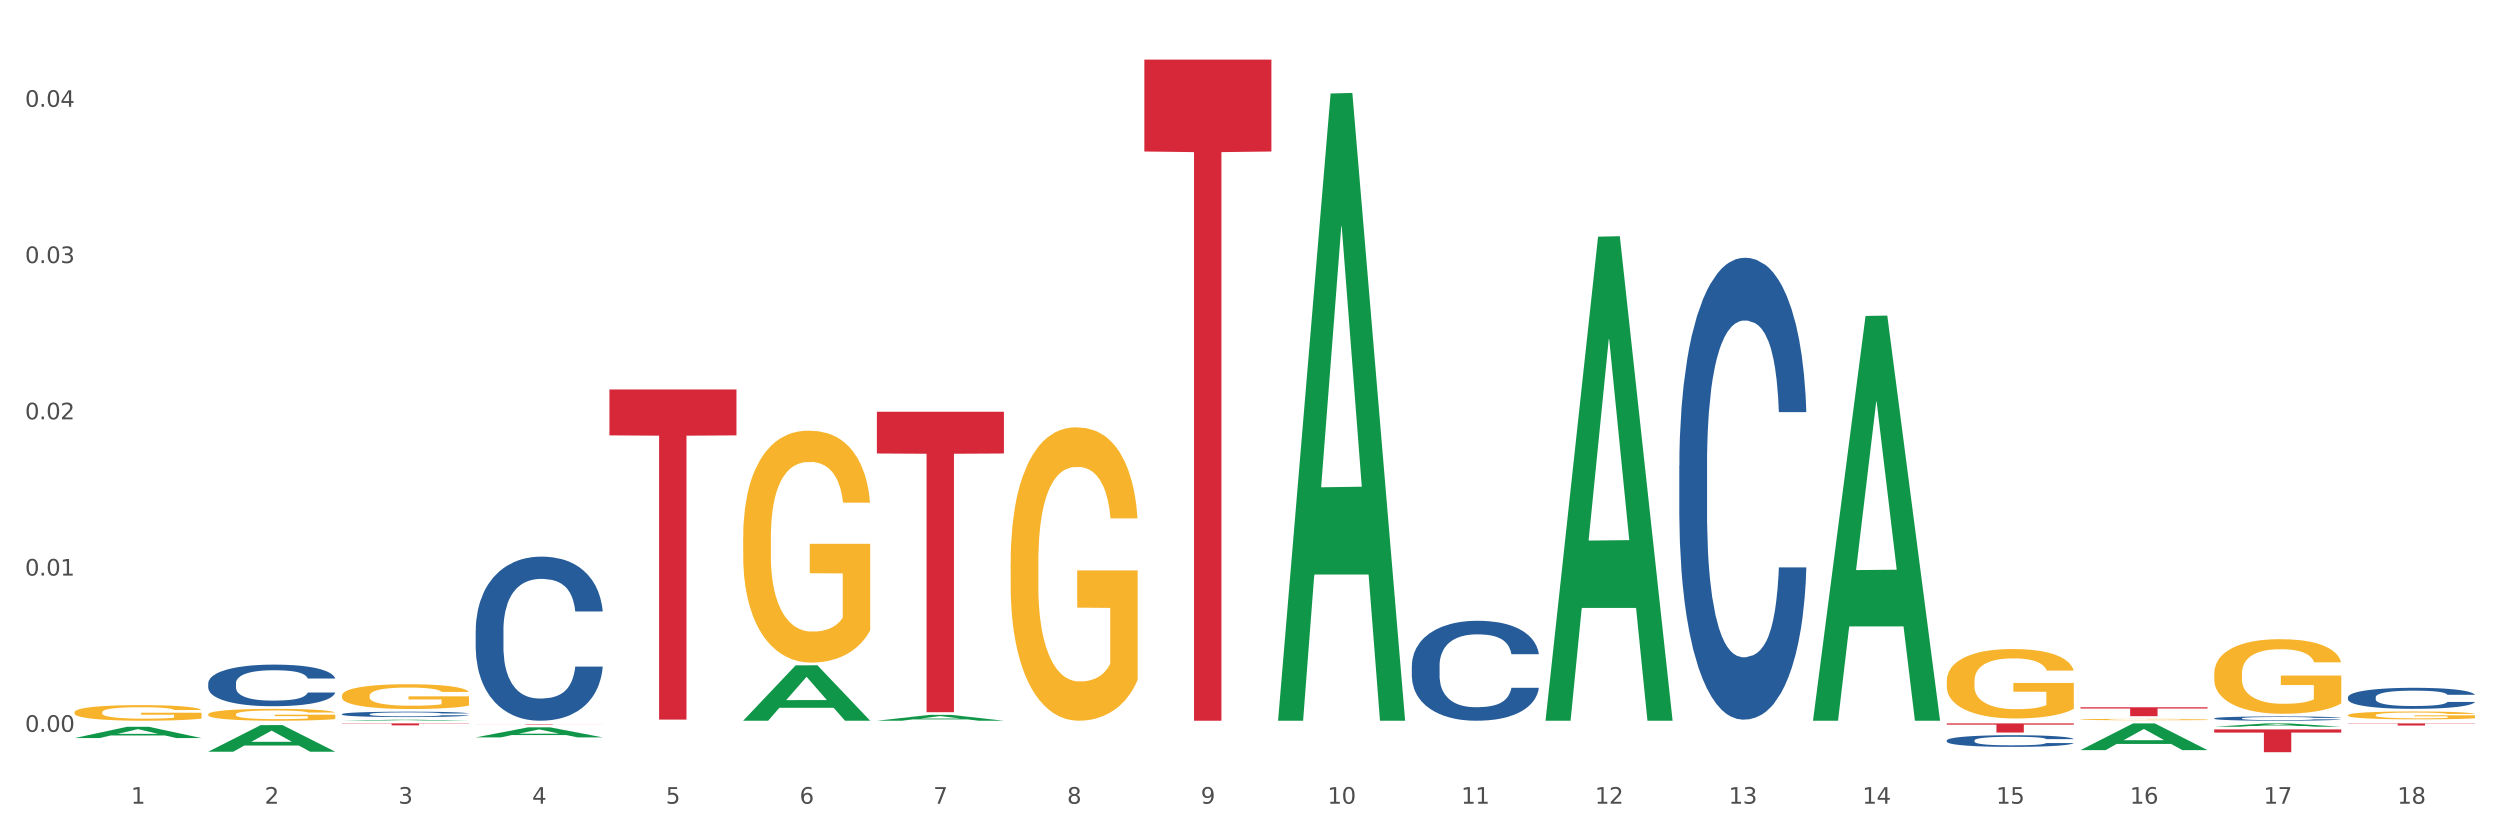 <?xml version="1.0" encoding="utf-8" standalone="no"?>
<!DOCTYPE svg PUBLIC "-//W3C//DTD SVG 1.1//EN"
  "http://www.w3.org/Graphics/SVG/1.1/DTD/svg11.dtd">
<svg xmlns:xlink="http://www.w3.org/1999/xlink" width="1080pt" height="360pt" viewBox="0 0 1080 360" xmlns="http://www.w3.org/2000/svg" version="1.1">
 <rect x="0" y="0" width="1080" height="360" fill="#333333" stroke="none"/>
 <defs>
  <style type="text/css">*{stroke-linejoin: round; stroke-linecap: butt}</style>
 </defs>
 <g id="figure_1">
  <g id="patch_1">
   <path d="M 0 360 
L 1080 360 
L 1080 0 
L 0 0 
z
" style="fill: #ffffff; stroke: #ffffff; stroke-linejoin: miter"/>
  </g>
  <g id="axes_1">
   <g id="matplotlib.axis_1">
    <g id="xtick_1">
     <g id="text_1">
      <!-- 1 -->
      <g style="fill: #4d4d4d" transform="translate(56.563 347.204) scale(0.096 -0.096)">
       <defs>
        <path id="DejaVuSans-31" d="M 794 531 
L 1825 531 
L 1825 4091 
L 703 3866 
L 703 4441 
L 1819 4666 
L 2450 4666 
L 2450 531 
L 3481 531 
L 3481 0 
L 794 0 
L 794 531 
z
" transform="scale(0.016)"/>
       </defs>
       <use xlink:href="#DejaVuSans-31"/>
      </g>
     </g>
    </g>
    <g id="xtick_2">
     <g id="text_2">
      <!-- 2 -->
      <g style="fill: #4d4d4d" transform="translate(114.336 347.204) scale(0.096 -0.096)">
       <defs>
        <path id="DejaVuSans-32" d="M 1228 531 
L 3431 531 
L 3431 0 
L 469 0 
L 469 531 
Q 828 903 1448 1529 
Q 2069 2156 2228 2338 
Q 2531 2678 2651 2914 
Q 2772 3150 2772 3378 
Q 2772 3750 2511 3984 
Q 2250 4219 1831 4219 
Q 1534 4219 1204 4116 
Q 875 4013 500 3803 
L 500 4441 
Q 881 4594 1212 4672 
Q 1544 4750 1819 4750 
Q 2544 4750 2975 4387 
Q 3406 4025 3406 3419 
Q 3406 3131 3298 2873 
Q 3191 2616 2906 2266 
Q 2828 2175 2409 1742 
Q 1991 1309 1228 531 
z
" transform="scale(0.016)"/>
       </defs>
       <use xlink:href="#DejaVuSans-32"/>
      </g>
     </g>
    </g>
    <g id="xtick_3">
     <g id="text_3">
      <!-- 3 -->
      <g style="fill: #4d4d4d" transform="translate(172.109 347.204) scale(0.096 -0.096)">
       <defs>
        <path id="DejaVuSans-33" d="M 2597 2516 
Q 3050 2419 3304 2112 
Q 3559 1806 3559 1356 
Q 3559 666 3084 287 
Q 2609 -91 1734 -91 
Q 1441 -91 1130 -33 
Q 819 25 488 141 
L 488 750 
Q 750 597 1062 519 
Q 1375 441 1716 441 
Q 2309 441 2620 675 
Q 2931 909 2931 1356 
Q 2931 1769 2642 2001 
Q 2353 2234 1838 2234 
L 1294 2234 
L 1294 2753 
L 1863 2753 
Q 2328 2753 2575 2939 
Q 2822 3125 2822 3475 
Q 2822 3834 2567 4026 
Q 2313 4219 1838 4219 
Q 1578 4219 1281 4162 
Q 984 4106 628 3988 
L 628 4550 
Q 988 4650 1302 4700 
Q 1616 4750 1894 4750 
Q 2613 4750 3031 4423 
Q 3450 4097 3450 3541 
Q 3450 3153 3228 2886 
Q 3006 2619 2597 2516 
z
" transform="scale(0.016)"/>
       </defs>
       <use xlink:href="#DejaVuSans-33"/>
      </g>
     </g>
    </g>
    <g id="xtick_4">
     <g id="text_4">
      <!-- 4 -->
      <g style="fill: #4d4d4d" transform="translate(229.882 347.204) scale(0.096 -0.096)">
       <defs>
        <path id="DejaVuSans-34" d="M 2419 4116 
L 825 1625 
L 2419 1625 
L 2419 4116 
z
M 2253 4666 
L 3047 4666 
L 3047 1625 
L 3713 1625 
L 3713 1100 
L 3047 1100 
L 3047 0 
L 2419 0 
L 2419 1100 
L 313 1100 
L 313 1709 
L 2253 4666 
z
" transform="scale(0.016)"/>
       </defs>
       <use xlink:href="#DejaVuSans-34"/>
      </g>
     </g>
    </g>
    <g id="xtick_5">
     <g id="text_5">
      <!-- 5 -->
      <g style="fill: #4d4d4d" transform="translate(287.655 347.204) scale(0.096 -0.096)">
       <defs>
        <path id="DejaVuSans-35" d="M 691 4666 
L 3169 4666 
L 3169 4134 
L 1269 4134 
L 1269 2991 
Q 1406 3038 1543 3061 
Q 1681 3084 1819 3084 
Q 2600 3084 3056 2656 
Q 3513 2228 3513 1497 
Q 3513 744 3044 326 
Q 2575 -91 1722 -91 
Q 1428 -91 1123 -41 
Q 819 9 494 109 
L 494 744 
Q 775 591 1075 516 
Q 1375 441 1709 441 
Q 2250 441 2565 725 
Q 2881 1009 2881 1497 
Q 2881 1984 2565 2268 
Q 2250 2553 1709 2553 
Q 1456 2553 1204 2497 
Q 953 2441 691 2322 
L 691 4666 
z
" transform="scale(0.016)"/>
       </defs>
       <use xlink:href="#DejaVuSans-35"/>
      </g>
     </g>
    </g>
    <g id="xtick_6">
     <g id="text_6">
      <!-- 6 -->
      <g style="fill: #4d4d4d" transform="translate(345.428 347.204) scale(0.096 -0.096)">
       <defs>
        <path id="DejaVuSans-36" d="M 2113 2584 
Q 1688 2584 1439 2293 
Q 1191 2003 1191 1497 
Q 1191 994 1439 701 
Q 1688 409 2113 409 
Q 2538 409 2786 701 
Q 3034 994 3034 1497 
Q 3034 2003 2786 2293 
Q 2538 2584 2113 2584 
z
M 3366 4563 
L 3366 3988 
Q 3128 4100 2886 4159 
Q 2644 4219 2406 4219 
Q 1781 4219 1451 3797 
Q 1122 3375 1075 2522 
Q 1259 2794 1537 2939 
Q 1816 3084 2150 3084 
Q 2853 3084 3261 2657 
Q 3669 2231 3669 1497 
Q 3669 778 3244 343 
Q 2819 -91 2113 -91 
Q 1303 -91 875 529 
Q 447 1150 447 2328 
Q 447 3434 972 4092 
Q 1497 4750 2381 4750 
Q 2619 4750 2861 4703 
Q 3103 4656 3366 4563 
z
" transform="scale(0.016)"/>
       </defs>
       <use xlink:href="#DejaVuSans-36"/>
      </g>
     </g>
    </g>
    <g id="xtick_7">
     <g id="text_7">
      <!-- 7 -->
      <g style="fill: #4d4d4d" transform="translate(403.201 347.204) scale(0.096 -0.096)">
       <defs>
        <path id="DejaVuSans-37" d="M 525 4666 
L 3525 4666 
L 3525 4397 
L 1831 0 
L 1172 0 
L 2766 4134 
L 525 4134 
L 525 4666 
z
" transform="scale(0.016)"/>
       </defs>
       <use xlink:href="#DejaVuSans-37"/>
      </g>
     </g>
    </g>
    <g id="xtick_8">
     <g id="text_8">
      <!-- 8 -->
      <g style="fill: #4d4d4d" transform="translate(460.974 347.204) scale(0.096 -0.096)">
       <defs>
        <path id="DejaVuSans-38" d="M 2034 2216 
Q 1584 2216 1326 1975 
Q 1069 1734 1069 1313 
Q 1069 891 1326 650 
Q 1584 409 2034 409 
Q 2484 409 2743 651 
Q 3003 894 3003 1313 
Q 3003 1734 2745 1975 
Q 2488 2216 2034 2216 
z
M 1403 2484 
Q 997 2584 770 2862 
Q 544 3141 544 3541 
Q 544 4100 942 4425 
Q 1341 4750 2034 4750 
Q 2731 4750 3128 4425 
Q 3525 4100 3525 3541 
Q 3525 3141 3298 2862 
Q 3072 2584 2669 2484 
Q 3125 2378 3379 2068 
Q 3634 1759 3634 1313 
Q 3634 634 3220 271 
Q 2806 -91 2034 -91 
Q 1263 -91 848 271 
Q 434 634 434 1313 
Q 434 1759 690 2068 
Q 947 2378 1403 2484 
z
M 1172 3481 
Q 1172 3119 1398 2916 
Q 1625 2713 2034 2713 
Q 2441 2713 2670 2916 
Q 2900 3119 2900 3481 
Q 2900 3844 2670 4047 
Q 2441 4250 2034 4250 
Q 1625 4250 1398 4047 
Q 1172 3844 1172 3481 
z
" transform="scale(0.016)"/>
       </defs>
       <use xlink:href="#DejaVuSans-38"/>
      </g>
     </g>
    </g>
    <g id="xtick_9">
     <g id="text_9">
      <!-- 9 -->
      <g style="fill: #4d4d4d" transform="translate(518.747 347.204) scale(0.096 -0.096)">
       <defs>
        <path id="DejaVuSans-39" d="M 703 97 
L 703 672 
Q 941 559 1184 500 
Q 1428 441 1663 441 
Q 2288 441 2617 861 
Q 2947 1281 2994 2138 
Q 2813 1869 2534 1725 
Q 2256 1581 1919 1581 
Q 1219 1581 811 2004 
Q 403 2428 403 3163 
Q 403 3881 828 4315 
Q 1253 4750 1959 4750 
Q 2769 4750 3195 4129 
Q 3622 3509 3622 2328 
Q 3622 1225 3098 567 
Q 2575 -91 1691 -91 
Q 1453 -91 1209 -44 
Q 966 3 703 97 
z
M 1959 2075 
Q 2384 2075 2632 2365 
Q 2881 2656 2881 3163 
Q 2881 3666 2632 3958 
Q 2384 4250 1959 4250 
Q 1534 4250 1286 3958 
Q 1038 3666 1038 3163 
Q 1038 2656 1286 2365 
Q 1534 2075 1959 2075 
z
" transform="scale(0.016)"/>
       </defs>
       <use xlink:href="#DejaVuSans-39"/>
      </g>
     </g>
    </g>
    <g id="xtick_10">
     <g id="text_10">
      <!-- 10 -->
      <g style="fill: #4d4d4d" transform="translate(573.466 347.204) scale(0.096 -0.096)">
       <defs>
        <path id="DejaVuSans-30" d="M 2034 4250 
Q 1547 4250 1301 3770 
Q 1056 3291 1056 2328 
Q 1056 1369 1301 889 
Q 1547 409 2034 409 
Q 2525 409 2770 889 
Q 3016 1369 3016 2328 
Q 3016 3291 2770 3770 
Q 2525 4250 2034 4250 
z
M 2034 4750 
Q 2819 4750 3233 4129 
Q 3647 3509 3647 2328 
Q 3647 1150 3233 529 
Q 2819 -91 2034 -91 
Q 1250 -91 836 529 
Q 422 1150 422 2328 
Q 422 3509 836 4129 
Q 1250 4750 2034 4750 
z
" transform="scale(0.016)"/>
       </defs>
       <use xlink:href="#DejaVuSans-31"/>
       <use xlink:href="#DejaVuSans-30" transform="translate(63.623 0)"/>
      </g>
     </g>
    </g>
    <g id="xtick_11">
     <g id="text_11">
      <!-- 11 -->
      <g style="fill: #4d4d4d" transform="translate(631.239 347.204) scale(0.096 -0.096)">
       <use xlink:href="#DejaVuSans-31"/>
       <use xlink:href="#DejaVuSans-31" transform="translate(63.623 0)"/>
      </g>
     </g>
    </g>
    <g id="xtick_12">
     <g id="text_12">
      <!-- 12 -->
      <g style="fill: #4d4d4d" transform="translate(689.012 347.204) scale(0.096 -0.096)">
       <use xlink:href="#DejaVuSans-31"/>
       <use xlink:href="#DejaVuSans-32" transform="translate(63.623 0)"/>
      </g>
     </g>
    </g>
    <g id="xtick_13">
     <g id="text_13">
      <!-- 13 -->
      <g style="fill: #4d4d4d" transform="translate(746.785 347.204) scale(0.096 -0.096)">
       <use xlink:href="#DejaVuSans-31"/>
       <use xlink:href="#DejaVuSans-33" transform="translate(63.623 0)"/>
      </g>
     </g>
    </g>
    <g id="xtick_14">
     <g id="text_14">
      <!-- 14 -->
      <g style="fill: #4d4d4d" transform="translate(804.558 347.204) scale(0.096 -0.096)">
       <use xlink:href="#DejaVuSans-31"/>
       <use xlink:href="#DejaVuSans-34" transform="translate(63.623 0)"/>
      </g>
     </g>
    </g>
    <g id="xtick_15">
     <g id="text_15">
      <!-- 15 -->
      <g style="fill: #4d4d4d" transform="translate(862.331 347.204) scale(0.096 -0.096)">
       <use xlink:href="#DejaVuSans-31"/>
       <use xlink:href="#DejaVuSans-35" transform="translate(63.623 0)"/>
      </g>
     </g>
    </g>
    <g id="xtick_16">
     <g id="text_16">
      <!-- 16 -->
      <g style="fill: #4d4d4d" transform="translate(920.104 347.204) scale(0.096 -0.096)">
       <use xlink:href="#DejaVuSans-31"/>
       <use xlink:href="#DejaVuSans-36" transform="translate(63.623 0)"/>
      </g>
     </g>
    </g>
    <g id="xtick_17">
     <g id="text_17">
      <!-- 17 -->
      <g style="fill: #4d4d4d" transform="translate(977.877 347.204) scale(0.096 -0.096)">
       <use xlink:href="#DejaVuSans-31"/>
       <use xlink:href="#DejaVuSans-37" transform="translate(63.623 0)"/>
      </g>
     </g>
    </g>
    <g id="xtick_18">
     <g id="text_18">
      <!-- 18 -->
      <g style="fill: #4d4d4d" transform="translate(1035.65 347.204) scale(0.096 -0.096)">
       <use xlink:href="#DejaVuSans-31"/>
       <use xlink:href="#DejaVuSans-38" transform="translate(63.623 0)"/>
      </g>
     </g>
    </g>
    <g id="xtick_19"/>
    <g id="xtick_20"/>
    <g id="xtick_21"/>
    <g id="xtick_22"/>
    <g id="xtick_23"/>
    <g id="xtick_24"/>
    <g id="xtick_25"/>
    <g id="xtick_26"/>
    <g id="xtick_27"/>
    <g id="xtick_28"/>
    <g id="xtick_29"/>
    <g id="xtick_30"/>
    <g id="xtick_31"/>
    <g id="xtick_32"/>
    <g id="xtick_33"/>
    <g id="xtick_34"/>
    <g id="xtick_35"/>
   </g>
   <g id="matplotlib.axis_2">
    <g id="ytick_1">
     <g id="text_19">
      <!-- 0.00 -->
      <g style="fill: #4d4d4d" transform="translate(10.8 316.149) scale(0.096 -0.096)">
       <defs>
        <path id="DejaVuSans-2e" d="M 684 794 
L 1344 794 
L 1344 0 
L 684 0 
L 684 794 
z
" transform="scale(0.016)"/>
       </defs>
       <use xlink:href="#DejaVuSans-30"/>
       <use xlink:href="#DejaVuSans-2e" transform="translate(63.623 0)"/>
       <use xlink:href="#DejaVuSans-30" transform="translate(95.41 0)"/>
       <use xlink:href="#DejaVuSans-30" transform="translate(159.033 0)"/>
      </g>
     </g>
    </g>
    <g id="ytick_2">
     <g id="text_20">
      <!-- 0.01 -->
      <g style="fill: #4d4d4d" transform="translate(10.8 248.65) scale(0.096 -0.096)">
       <use xlink:href="#DejaVuSans-30"/>
       <use xlink:href="#DejaVuSans-2e" transform="translate(63.623 0)"/>
       <use xlink:href="#DejaVuSans-30" transform="translate(95.41 0)"/>
       <use xlink:href="#DejaVuSans-31" transform="translate(159.033 0)"/>
      </g>
     </g>
    </g>
    <g id="ytick_3">
     <g id="text_21">
      <!-- 0.02 -->
      <g style="fill: #4d4d4d" transform="translate(10.8 181.15) scale(0.096 -0.096)">
       <use xlink:href="#DejaVuSans-30"/>
       <use xlink:href="#DejaVuSans-2e" transform="translate(63.623 0)"/>
       <use xlink:href="#DejaVuSans-30" transform="translate(95.41 0)"/>
       <use xlink:href="#DejaVuSans-32" transform="translate(159.033 0)"/>
      </g>
     </g>
    </g>
    <g id="ytick_4">
     <g id="text_22">
      <!-- 0.03 -->
      <g style="fill: #4d4d4d" transform="translate(10.8 113.65) scale(0.096 -0.096)">
       <use xlink:href="#DejaVuSans-30"/>
       <use xlink:href="#DejaVuSans-2e" transform="translate(63.623 0)"/>
       <use xlink:href="#DejaVuSans-30" transform="translate(95.41 0)"/>
       <use xlink:href="#DejaVuSans-33" transform="translate(159.033 0)"/>
      </g>
     </g>
    </g>
    <g id="ytick_5">
     <g id="text_23">
      <!-- 0.04 -->
      <g style="fill: #4d4d4d" transform="translate(10.8 46.15) scale(0.096 -0.096)">
       <use xlink:href="#DejaVuSans-30"/>
       <use xlink:href="#DejaVuSans-2e" transform="translate(63.623 0)"/>
       <use xlink:href="#DejaVuSans-30" transform="translate(95.41 0)"/>
       <use xlink:href="#DejaVuSans-34" transform="translate(159.033 0)"/>
      </g>
     </g>
    </g>
    <g id="ytick_6"/>
    <g id="ytick_7"/>
    <g id="ytick_8"/>
    <g id="ytick_9"/>
   </g>
   <g id="PolyCollection_1">
    <path d="M 32.175 318.849 
L 32.232 318.844 
L 54.864 313.971 
L 64.257 313.967 
L 87.059 318.858 
L 76.196 318.858 
L 71.273 317.719 
L 47.905 317.719 
L 47.735 317.737 
L 42.982 318.858 
L 32.175 318.858 
L 32.175 318.849 
L 50.847 317.039 
L 68.331 317.035 
L 59.674 315.009 
L 59.561 315 
L 59.447 315.014 
L 50.79 317.035 
L 50.847 317.039 
L 32.175 318.849 
z
" clip-path="url(#p23f54ccb2b)" style="fill: #109648"/>
    <path d="M 1014.316 312.502 
L 1069.2 312.502 
L 1069.2 312.633 
L 1047.61 312.634 
L 1047.61 313.442 
L 1035.775 313.442 
L 1035.775 312.634 
L 1014.316 312.633 
L 1014.316 312.503 
L 1014.316 312.502 
z
" clip-path="url(#p23f54ccb2b)" style="fill: #d62839"/>
    <path d="M 956.543 315.107 
L 1011.427 315.107 
L 1011.427 316.475 
L 989.837 316.484 
L 989.837 324.95 
L 978.002 324.95 
L 978.002 316.484 
L 956.543 316.475 
L 956.543 315.116 
L 956.543 315.107 
z
" clip-path="url(#p23f54ccb2b)" style="fill: #d62839"/>
    <path d="M 898.77 305.535 
L 953.654 305.535 
L 953.654 306.073 
L 932.064 306.076 
L 932.064 309.402 
L 920.229 309.402 
L 920.229 306.076 
L 898.77 306.073 
L 898.77 305.539 
L 898.77 305.535 
z
" clip-path="url(#p23f54ccb2b)" style="fill: #d62839"/>
    <path d="M 840.997 312.502 
L 895.881 312.502 
L 895.881 313.052 
L 874.291 313.056 
L 874.291 316.457 
L 862.456 316.457 
L 862.456 313.056 
L 840.997 313.052 
L 840.997 312.506 
L 840.997 312.502 
z
" clip-path="url(#p23f54ccb2b)" style="fill: #d62839"/>
    <path d="M 494.359 25.759 
L 549.243 25.759 
L 549.243 65.448 
L 527.654 65.716 
L 527.654 311.355 
L 515.818 311.355 
L 515.818 65.716 
L 494.359 65.448 
L 494.359 26.028 
L 494.359 25.759 
z
" clip-path="url(#p23f54ccb2b)" style="fill: #d62839"/>
    <path d="M 378.813 177.866 
L 433.697 177.866 
L 433.697 195.906 
L 412.108 196.028 
L 412.108 307.681 
L 400.272 307.681 
L 400.272 196.028 
L 378.813 195.906 
L 378.813 177.988 
L 378.813 177.866 
z
" clip-path="url(#p23f54ccb2b)" style="fill: #d62839"/>
    <path d="M 263.267 168.263 
L 318.151 168.263 
L 318.151 188.082 
L 296.562 188.216 
L 296.562 310.878 
L 284.726 310.878 
L 284.726 188.216 
L 263.267 188.082 
L 263.267 168.397 
L 263.267 168.263 
z
" clip-path="url(#p23f54ccb2b)" style="fill: #d62839"/>
    <path d="M 205.494 312.85 
L 260.378 312.85 
L 260.378 312.878 
L 238.789 312.878 
L 238.789 313.049 
L 226.953 313.049 
L 226.953 312.878 
L 205.494 312.878 
L 205.494 312.851 
L 205.494 312.85 
z
" clip-path="url(#p23f54ccb2b)" style="fill: #d62839"/>
    <path d="M 147.721 312.502 
L 202.605 312.502 
L 202.605 312.621 
L 181.016 312.622 
L 181.016 313.358 
L 169.18 313.358 
L 169.18 312.622 
L 147.721 312.621 
L 147.721 312.503 
L 147.721 312.502 
z
" clip-path="url(#p23f54ccb2b)" style="fill: #d62839"/>
    <path d="M 89.948 295.189 
L 90.013 295.172 
L 90.013 294.712 
L 90.207 294.089 
L 90.921 292.939 
L 91.829 292.069 
L 93.386 291.051 
L 94.23 290.625 
L 95.333 290.149 
L 97.603 289.377 
L 100.198 288.72 
L 102.015 288.359 
L 103.377 288.129 
L 106.426 287.719 
L 108.178 287.538 
L 109.994 287.391 
L 111.551 287.292 
L 114.146 287.177 
L 116.222 287.128 
L 118.623 287.111 
L 120.634 287.128 
L 123.294 287.194 
L 127.186 287.391 
L 128.678 287.505 
L 130.69 287.702 
L 132.766 287.965 
L 134.452 288.228 
L 136.399 288.605 
L 138.41 289.098 
L 140.356 289.722 
L 141.718 290.296 
L 142.821 290.904 
L 143.794 291.642 
L 144.508 292.447 
L 144.832 293.12 
L 132.96 293.12 
L 132.636 292.513 
L 131.987 291.856 
L 131.338 291.413 
L 130.625 291.051 
L 129.522 290.641 
L 128.549 290.378 
L 126.927 290.066 
L 125.435 289.869 
L 124.202 289.755 
L 122.71 289.656 
L 119.531 289.558 
L 117.26 289.558 
L 115.833 289.59 
L 114.082 289.672 
L 112.589 289.787 
L 110.838 289.984 
L 109.475 290.198 
L 108.113 290.477 
L 107.335 290.674 
L 106.167 291.035 
L 105.388 291.331 
L 104.35 291.839 
L 103.766 292.201 
L 102.728 293.136 
L 102.274 293.826 
L 102.08 294.302 
L 101.95 294.827 
L 101.95 297.388 
L 102.339 298.538 
L 102.663 299.03 
L 103.183 299.588 
L 104.156 300.311 
L 105.583 301.017 
L 107.075 301.525 
L 108.308 301.837 
L 109.475 302.067 
L 110.643 302.248 
L 112.07 302.412 
L 113.238 302.51 
L 114.99 302.609 
L 117.066 302.658 
L 118.688 302.658 
L 121.996 302.576 
L 123.488 302.494 
L 124.916 302.379 
L 126.473 302.199 
L 127.705 302.002 
L 128.419 301.854 
L 129.587 301.542 
L 130.495 301.214 
L 131.273 300.836 
L 131.792 300.508 
L 132.376 300.015 
L 132.83 299.457 
L 132.96 299.161 
L 144.832 299.161 
L 144.573 299.752 
L 144.119 300.327 
L 143.21 301.099 
L 142.497 301.542 
L 141.394 302.084 
L 140.226 302.543 
L 138.604 303.052 
L 137.112 303.43 
L 135.555 303.758 
L 133.868 304.054 
L 130.819 304.464 
L 129.716 304.579 
L 127.381 304.776 
L 125.564 304.891 
L 122.905 305.006 
L 120.18 305.071 
L 117.325 305.088 
L 114.795 305.055 
L 112.006 304.957 
L 110.254 304.858 
L 108.308 304.71 
L 106.037 304.48 
L 103.896 304.201 
L 101.885 303.873 
L 100.004 303.495 
L 98.252 303.069 
L 95.981 302.363 
L 94.295 301.673 
L 93.062 301.033 
L 92.219 300.491 
L 91.375 299.802 
L 90.921 299.326 
L 90.207 298.176 
L 89.948 297.109 
L 89.948 295.189 
z
" clip-path="url(#p23f54ccb2b)" style="fill: #255c99"/>
    <path d="M 1014.316 301.214 
L 1014.381 301.206 
L 1014.381 300.973 
L 1014.575 300.658 
L 1015.289 300.077 
L 1016.197 299.637 
L 1017.754 299.122 
L 1018.597 298.907 
L 1019.7 298.666 
L 1021.971 298.276 
L 1024.566 297.944 
L 1026.382 297.761 
L 1027.745 297.645 
L 1030.794 297.438 
L 1032.546 297.346 
L 1034.362 297.272 
L 1035.919 297.222 
L 1038.514 297.164 
L 1040.59 297.139 
L 1042.99 297.13 
L 1045.002 297.139 
L 1047.661 297.172 
L 1051.554 297.272 
L 1053.046 297.33 
L 1055.057 297.429 
L 1057.133 297.562 
L 1058.82 297.695 
L 1060.766 297.886 
L 1062.777 298.135 
L 1064.724 298.45 
L 1066.086 298.741 
L 1067.189 299.048 
L 1068.162 299.421 
L 1068.876 299.828 
L 1069.2 300.168 
L 1057.328 300.168 
L 1057.003 299.861 
L 1056.355 299.529 
L 1055.706 299.305 
L 1054.992 299.122 
L 1053.889 298.915 
L 1052.916 298.782 
L 1051.294 298.624 
L 1049.802 298.525 
L 1048.57 298.467 
L 1047.078 298.417 
L 1043.899 298.367 
L 1041.628 298.367 
L 1040.201 298.384 
L 1038.449 298.425 
L 1036.957 298.483 
L 1035.205 298.583 
L 1033.843 298.691 
L 1032.481 298.832 
L 1031.702 298.931 
L 1030.534 299.114 
L 1029.756 299.263 
L 1028.718 299.521 
L 1028.134 299.703 
L 1027.096 300.176 
L 1026.642 300.525 
L 1026.447 300.766 
L 1026.318 301.031 
L 1026.318 302.326 
L 1026.707 302.907 
L 1027.031 303.156 
L 1027.55 303.438 
L 1028.523 303.803 
L 1029.951 304.16 
L 1031.443 304.417 
L 1032.675 304.575 
L 1033.843 304.691 
L 1035.011 304.783 
L 1036.438 304.866 
L 1037.606 304.915 
L 1039.357 304.965 
L 1041.433 304.99 
L 1043.055 304.99 
L 1046.364 304.949 
L 1047.856 304.907 
L 1049.283 304.849 
L 1050.84 304.758 
L 1052.073 304.658 
L 1052.787 304.583 
L 1053.954 304.426 
L 1054.863 304.26 
L 1055.641 304.069 
L 1056.16 303.903 
L 1056.744 303.654 
L 1057.198 303.372 
L 1057.328 303.222 
L 1069.2 303.222 
L 1068.94 303.521 
L 1068.486 303.812 
L 1067.578 304.202 
L 1066.864 304.426 
L 1065.762 304.7 
L 1064.594 304.932 
L 1062.972 305.189 
L 1061.48 305.38 
L 1059.923 305.546 
L 1058.236 305.696 
L 1055.187 305.903 
L 1054.084 305.961 
L 1051.749 306.061 
L 1049.932 306.119 
L 1047.272 306.177 
L 1044.547 306.21 
L 1041.693 306.218 
L 1039.163 306.202 
L 1036.373 306.152 
L 1034.622 306.102 
L 1032.675 306.028 
L 1030.405 305.911 
L 1028.264 305.77 
L 1026.253 305.604 
L 1024.371 305.413 
L 1022.62 305.198 
L 1020.349 304.841 
L 1018.662 304.492 
L 1017.43 304.168 
L 1016.586 303.895 
L 1015.743 303.546 
L 1015.289 303.305 
L 1014.575 302.724 
L 1014.316 302.185 
L 1014.316 301.214 
z
" clip-path="url(#p23f54ccb2b)" style="fill: #255c99"/>
    <path d="M 956.543 310.333 
L 956.608 310.331 
L 956.608 310.283 
L 956.802 310.219 
L 957.516 310.1 
L 958.424 310.01 
L 959.981 309.905 
L 960.824 309.861 
L 961.927 309.812 
L 964.198 309.732 
L 966.793 309.664 
L 968.609 309.627 
L 969.972 309.603 
L 973.021 309.561 
L 974.773 309.542 
L 976.589 309.527 
L 978.146 309.517 
L 980.741 309.505 
L 982.817 309.5 
L 985.217 309.498 
L 987.229 309.5 
L 989.888 309.507 
L 993.781 309.527 
L 995.273 309.539 
L 997.284 309.559 
L 999.36 309.586 
L 1001.047 309.614 
L 1002.993 309.653 
L 1005.004 309.703 
L 1006.951 309.768 
L 1008.313 309.827 
L 1009.416 309.89 
L 1010.389 309.966 
L 1011.103 310.049 
L 1011.427 310.119 
L 999.555 310.119 
L 999.231 310.056 
L 998.582 309.988 
L 997.933 309.943 
L 997.219 309.905 
L 996.116 309.863 
L 995.143 309.836 
L 993.521 309.803 
L 992.029 309.783 
L 990.797 309.771 
L 989.305 309.761 
L 986.126 309.751 
L 983.855 309.751 
L 982.428 309.754 
L 980.676 309.763 
L 979.184 309.775 
L 977.432 309.795 
L 976.07 309.817 
L 974.708 309.846 
L 973.929 309.866 
L 972.761 309.904 
L 971.983 309.934 
L 970.945 309.987 
L 970.361 310.024 
L 969.323 310.121 
L 968.869 310.192 
L 968.674 310.241 
L 968.545 310.295 
L 968.545 310.56 
L 968.934 310.679 
L 969.258 310.729 
L 969.777 310.787 
L 970.75 310.862 
L 972.178 310.935 
L 973.67 310.987 
L 974.902 311.019 
L 976.07 311.043 
L 977.238 311.062 
L 978.665 311.079 
L 979.833 311.089 
L 981.584 311.099 
L 983.66 311.104 
L 985.282 311.104 
L 988.591 311.096 
L 990.083 311.087 
L 991.51 311.075 
L 993.067 311.057 
L 994.3 311.036 
L 995.014 311.021 
L 996.181 310.989 
L 997.09 310.955 
L 997.868 310.916 
L 998.387 310.882 
L 998.971 310.831 
L 999.425 310.774 
L 999.555 310.743 
L 1011.427 310.743 
L 1011.168 310.804 
L 1010.713 310.863 
L 1009.805 310.943 
L 1009.092 310.989 
L 1007.989 311.045 
L 1006.821 311.092 
L 1005.199 311.145 
L 1003.707 311.184 
L 1002.15 311.218 
L 1000.463 311.248 
L 997.414 311.291 
L 996.311 311.303 
L 993.976 311.323 
L 992.159 311.335 
L 989.499 311.347 
L 986.774 311.354 
L 983.92 311.355 
L 981.39 311.352 
L 978.6 311.342 
L 976.849 311.331 
L 974.902 311.316 
L 972.632 311.292 
L 970.491 311.264 
L 968.48 311.23 
L 966.598 311.191 
L 964.847 311.147 
L 962.576 311.074 
L 960.889 311.002 
L 959.657 310.936 
L 958.813 310.88 
L 957.97 310.809 
L 957.516 310.76 
L 956.802 310.641 
L 956.543 310.531 
L 956.543 310.333 
z
" clip-path="url(#p23f54ccb2b)" style="fill: #255c99"/>
    <path d="M 840.997 319.875 
L 841.062 319.87 
L 841.062 319.741 
L 841.256 319.565 
L 841.97 319.242 
L 842.878 318.998 
L 844.435 318.712 
L 845.278 318.592 
L 846.381 318.458 
L 848.652 318.241 
L 851.247 318.057 
L 853.063 317.955 
L 854.426 317.89 
L 857.475 317.775 
L 859.227 317.724 
L 861.043 317.683 
L 862.6 317.655 
L 865.195 317.623 
L 867.271 317.609 
L 869.672 317.604 
L 871.683 317.609 
L 874.343 317.627 
L 878.235 317.683 
L 879.727 317.715 
L 881.738 317.771 
L 883.814 317.844 
L 885.501 317.918 
L 887.447 318.024 
L 889.458 318.163 
L 891.405 318.338 
L 892.767 318.5 
L 893.87 318.67 
L 894.843 318.878 
L 895.557 319.104 
L 895.881 319.293 
L 884.009 319.293 
L 883.685 319.123 
L 883.036 318.938 
L 882.387 318.813 
L 881.673 318.712 
L 880.571 318.596 
L 879.597 318.523 
L 877.976 318.435 
L 876.483 318.38 
L 875.251 318.347 
L 873.759 318.32 
L 870.58 318.292 
L 868.309 318.292 
L 866.882 318.301 
L 865.13 318.324 
L 863.638 318.357 
L 861.887 318.412 
L 860.524 318.472 
L 859.162 318.55 
L 858.383 318.606 
L 857.216 318.707 
L 856.437 318.79 
L 855.399 318.933 
L 854.815 319.035 
L 853.777 319.298 
L 853.323 319.492 
L 853.128 319.625 
L 852.999 319.773 
L 852.999 320.493 
L 853.388 320.816 
L 853.712 320.954 
L 854.231 321.111 
L 855.204 321.314 
L 856.632 321.513 
L 858.124 321.656 
L 859.356 321.743 
L 860.524 321.808 
L 861.692 321.859 
L 863.119 321.905 
L 864.287 321.933 
L 866.039 321.96 
L 868.115 321.974 
L 869.736 321.974 
L 873.045 321.951 
L 874.537 321.928 
L 875.964 321.896 
L 877.521 321.845 
L 878.754 321.79 
L 879.468 321.748 
L 880.635 321.66 
L 881.544 321.568 
L 882.322 321.462 
L 882.841 321.37 
L 883.425 321.231 
L 883.879 321.074 
L 884.009 320.991 
L 895.881 320.991 
L 895.622 321.157 
L 895.167 321.319 
L 894.259 321.536 
L 893.546 321.66 
L 892.443 321.813 
L 891.275 321.942 
L 889.653 322.085 
L 888.161 322.191 
L 886.604 322.283 
L 884.917 322.366 
L 881.868 322.482 
L 880.765 322.514 
L 878.43 322.569 
L 876.613 322.602 
L 873.953 322.634 
L 871.229 322.652 
L 868.374 322.657 
L 865.844 322.648 
L 863.054 322.62 
L 861.303 322.592 
L 859.356 322.551 
L 857.086 322.486 
L 854.945 322.408 
L 852.934 322.316 
L 851.052 322.209 
L 849.301 322.089 
L 847.03 321.891 
L 845.343 321.697 
L 844.111 321.517 
L 843.267 321.365 
L 842.424 321.171 
L 841.97 321.037 
L 841.256 320.714 
L 840.997 320.415 
L 840.997 319.875 
z
" clip-path="url(#p23f54ccb2b)" style="fill: #255c99"/>
    <path d="M 725.451 201.013 
L 725.516 200.831 
L 725.516 195.728 
L 725.71 188.803 
L 726.424 176.046 
L 727.332 166.388 
L 728.889 155.089 
L 729.733 150.351 
L 730.835 145.066 
L 733.106 136.501 
L 735.701 129.211 
L 737.518 125.202 
L 738.88 122.651 
L 741.929 118.095 
L 743.681 116.09 
L 745.497 114.45 
L 747.054 113.357 
L 749.649 112.081 
L 751.725 111.534 
L 754.126 111.352 
L 756.137 111.534 
L 758.797 112.263 
L 762.689 114.45 
L 764.181 115.726 
L 766.192 117.913 
L 768.268 120.828 
L 769.955 123.744 
L 771.901 127.936 
L 773.912 133.403 
L 775.859 140.328 
L 777.221 146.706 
L 778.324 153.449 
L 779.297 161.65 
L 780.011 170.579 
L 780.335 178.051 
L 768.463 178.051 
L 768.139 171.308 
L 767.49 164.019 
L 766.841 159.098 
L 766.127 155.089 
L 765.025 150.533 
L 764.051 147.617 
L 762.43 144.155 
L 760.937 141.968 
L 759.705 140.692 
L 758.213 139.599 
L 755.034 138.505 
L 752.763 138.505 
L 751.336 138.87 
L 749.584 139.781 
L 748.092 141.057 
L 746.341 143.244 
L 744.978 145.613 
L 743.616 148.711 
L 742.837 150.898 
L 741.67 154.907 
L 740.891 158.187 
L 739.853 163.836 
L 739.269 167.846 
L 738.231 178.233 
L 737.777 185.887 
L 737.582 191.172 
L 737.453 197.004 
L 737.453 225.433 
L 737.842 238.189 
L 738.166 243.657 
L 738.685 249.853 
L 739.658 257.871 
L 741.086 265.707 
L 742.578 271.357 
L 743.81 274.819 
L 744.978 277.371 
L 746.146 279.375 
L 747.573 281.198 
L 748.741 282.291 
L 750.493 283.384 
L 752.569 283.931 
L 754.19 283.931 
L 757.499 283.02 
L 758.991 282.109 
L 760.418 280.833 
L 761.975 278.829 
L 763.208 276.642 
L 763.922 275.002 
L 765.089 271.539 
L 765.998 267.894 
L 766.776 263.703 
L 767.295 260.058 
L 767.879 254.591 
L 768.333 248.395 
L 768.463 245.115 
L 780.335 245.115 
L 780.076 251.675 
L 779.621 258.053 
L 778.713 266.619 
L 778 271.539 
L 776.897 277.553 
L 775.729 282.656 
L 774.107 288.305 
L 772.615 292.496 
L 771.058 296.141 
L 769.371 299.421 
L 766.322 303.977 
L 765.219 305.253 
L 762.884 307.44 
L 761.067 308.716 
L 758.407 309.991 
L 755.683 310.72 
L 752.828 310.902 
L 750.298 310.538 
L 747.508 309.444 
L 745.757 308.351 
L 743.81 306.711 
L 741.54 304.16 
L 739.399 301.062 
L 737.388 297.417 
L 735.506 293.225 
L 733.755 288.487 
L 731.484 280.651 
L 729.797 272.997 
L 728.565 265.89 
L 727.721 259.876 
L 726.878 252.222 
L 726.424 246.937 
L 725.71 234.18 
L 725.451 222.335 
L 725.451 201.013 
z
" clip-path="url(#p23f54ccb2b)" style="fill: #255c99"/>
    <path d="M 609.905 287.578 
L 609.97 287.538 
L 609.97 286.434 
L 610.164 284.936 
L 610.878 282.176 
L 611.786 280.086 
L 613.343 277.641 
L 614.187 276.616 
L 615.289 275.472 
L 617.56 273.619 
L 620.155 272.042 
L 621.972 271.174 
L 623.334 270.622 
L 626.383 269.636 
L 628.135 269.202 
L 629.951 268.848 
L 631.508 268.611 
L 634.103 268.335 
L 636.179 268.217 
L 638.58 268.177 
L 640.591 268.217 
L 643.251 268.374 
L 647.143 268.848 
L 648.635 269.124 
L 650.646 269.597 
L 652.722 270.228 
L 654.409 270.859 
L 656.355 271.765 
L 658.367 272.948 
L 660.313 274.447 
L 661.675 275.827 
L 662.778 277.286 
L 663.751 279.06 
L 664.465 280.993 
L 664.789 282.609 
L 652.917 282.609 
L 652.593 281.15 
L 651.944 279.573 
L 651.295 278.508 
L 650.581 277.641 
L 649.479 276.655 
L 648.505 276.024 
L 646.884 275.275 
L 645.391 274.802 
L 644.159 274.526 
L 642.667 274.289 
L 639.488 274.053 
L 637.217 274.053 
L 635.79 274.131 
L 634.038 274.329 
L 632.546 274.605 
L 630.795 275.078 
L 629.432 275.59 
L 628.07 276.261 
L 627.291 276.734 
L 626.124 277.601 
L 625.345 278.311 
L 624.307 279.534 
L 623.723 280.401 
L 622.685 282.649 
L 622.231 284.305 
L 622.036 285.448 
L 621.907 286.71 
L 621.907 292.862 
L 622.296 295.622 
L 622.62 296.805 
L 623.139 298.146 
L 624.112 299.881 
L 625.54 301.576 
L 627.032 302.798 
L 628.264 303.548 
L 629.432 304.1 
L 630.6 304.533 
L 632.027 304.928 
L 633.195 305.164 
L 634.947 305.401 
L 637.023 305.519 
L 638.644 305.519 
L 641.953 305.322 
L 643.445 305.125 
L 644.872 304.849 
L 646.429 304.415 
L 647.662 303.942 
L 648.376 303.587 
L 649.543 302.838 
L 650.452 302.049 
L 651.23 301.142 
L 651.749 300.354 
L 652.333 299.171 
L 652.787 297.83 
L 652.917 297.12 
L 664.789 297.12 
L 664.53 298.54 
L 664.076 299.92 
L 663.167 301.773 
L 662.454 302.838 
L 661.351 304.139 
L 660.183 305.243 
L 658.561 306.466 
L 657.069 307.373 
L 655.512 308.161 
L 653.825 308.871 
L 650.776 309.857 
L 649.673 310.133 
L 647.338 310.606 
L 645.521 310.882 
L 642.861 311.158 
L 640.137 311.316 
L 637.282 311.355 
L 634.752 311.276 
L 631.962 311.04 
L 630.211 310.803 
L 628.264 310.448 
L 625.994 309.896 
L 623.853 309.226 
L 621.842 308.437 
L 619.96 307.53 
L 618.209 306.505 
L 615.938 304.81 
L 614.251 303.153 
L 613.019 301.616 
L 612.175 300.314 
L 611.332 298.658 
L 610.878 297.515 
L 610.164 294.754 
L 609.905 292.191 
L 609.905 287.578 
z
" clip-path="url(#p23f54ccb2b)" style="fill: #255c99"/>
    <path d="M 32.175 307.73 
L 32.24 307.724 
L 32.24 307.503 
L 32.369 307.312 
L 33.017 306.85 
L 33.989 306.469 
L 34.702 306.266 
L 35.415 306.099 
L 36.257 305.933 
L 37.294 305.761 
L 39.173 305.509 
L 40.34 305.379 
L 41.765 305.244 
L 44.357 305.047 
L 46.236 304.936 
L 48.18 304.844 
L 51.355 304.733 
L 53.429 304.684 
L 55.632 304.647 
L 58.289 304.622 
L 60.298 304.616 
L 64.704 304.635 
L 68.462 304.69 
L 70.277 304.733 
L 72.609 304.807 
L 73.84 304.856 
L 75.849 304.955 
L 77.923 305.084 
L 79.348 305.195 
L 81.487 305.404 
L 83.107 305.613 
L 84.597 305.872 
L 85.375 306.05 
L 85.958 306.216 
L 86.476 306.407 
L 86.995 306.709 
L 75.331 306.709 
L 74.877 306.493 
L 74.164 306.29 
L 73.128 306.093 
L 72.22 305.97 
L 70.665 305.816 
L 69.24 305.718 
L 67.749 305.644 
L 65.935 305.582 
L 64.509 305.552 
L 62.501 305.527 
L 58.548 305.533 
L 55.891 305.582 
L 54.077 305.644 
L 52.911 305.699 
L 51.874 305.761 
L 50.707 305.847 
L 49.347 305.976 
L 48.375 306.093 
L 47.403 306.241 
L 46.625 306.389 
L 45.912 306.561 
L 45.329 306.746 
L 44.876 306.936 
L 44.487 307.17 
L 44.163 307.558 
L 44.163 308.401 
L 44.292 308.592 
L 44.616 308.844 
L 45.005 309.035 
L 45.653 309.263 
L 46.236 309.417 
L 47.338 309.638 
L 48.569 309.823 
L 49.541 309.94 
L 50.513 310.038 
L 52.198 310.174 
L 54.077 310.284 
L 55.697 310.352 
L 57.9 310.414 
L 59.39 310.438 
L 60.686 310.451 
L 63.861 310.451 
L 66.129 310.432 
L 68.657 310.389 
L 70.601 310.334 
L 72.22 310.266 
L 74.035 310.155 
L 75.201 310.051 
L 75.201 308.764 
L 60.946 308.758 
L 60.946 307.903 
L 87.059 307.903 
L 87.059 310.414 
L 85.958 310.543 
L 84.727 310.66 
L 83.431 310.764 
L 81.487 310.894 
L 79.154 311.017 
L 77.08 311.103 
L 74.877 311.177 
L 72.285 311.244 
L 68.916 311.306 
L 66.842 311.331 
L 64.25 311.349 
L 61.205 311.355 
L 58.548 311.343 
L 55.956 311.312 
L 53.235 311.257 
L 50.578 311.177 
L 48.569 311.097 
L 46.56 310.998 
L 44.422 310.869 
L 42.737 310.746 
L 41.441 310.635 
L 40.016 310.494 
L 38.46 310.309 
L 37.294 310.143 
L 36.257 309.97 
L 35.156 309.749 
L 34.378 309.558 
L 33.601 309.318 
L 33.147 309.14 
L 32.629 308.863 
L 32.24 308.475 
L 32.175 307.73 
z
" clip-path="url(#p23f54ccb2b)" style="fill: #f7b32b"/>
    <path d="M 205.494 272.316 
L 205.559 272.251 
L 205.559 270.438 
L 205.753 267.978 
L 206.467 263.446 
L 207.375 260.015 
L 208.932 256.001 
L 209.776 254.317 
L 210.879 252.44 
L 213.149 249.397 
L 215.744 246.807 
L 217.561 245.383 
L 218.923 244.476 
L 221.972 242.858 
L 223.724 242.146 
L 225.54 241.563 
L 227.097 241.175 
L 229.692 240.721 
L 231.768 240.527 
L 234.169 240.462 
L 236.18 240.527 
L 238.84 240.786 
L 242.732 241.563 
L 244.224 242.016 
L 246.236 242.793 
L 248.312 243.829 
L 249.998 244.865 
L 251.945 246.354 
L 253.956 248.296 
L 255.902 250.756 
L 257.264 253.022 
L 258.367 255.418 
L 259.34 258.331 
L 260.054 261.504 
L 260.378 264.158 
L 248.506 264.158 
L 248.182 261.763 
L 247.533 259.173 
L 246.884 257.425 
L 246.171 256.001 
L 245.068 254.382 
L 244.095 253.346 
L 242.473 252.116 
L 240.981 251.339 
L 239.748 250.886 
L 238.256 250.498 
L 235.077 250.109 
L 232.806 250.109 
L 231.379 250.239 
L 229.627 250.562 
L 228.135 251.015 
L 226.384 251.792 
L 225.021 252.634 
L 223.659 253.735 
L 222.88 254.512 
L 221.713 255.936 
L 220.934 257.101 
L 219.896 259.108 
L 219.312 260.533 
L 218.274 264.223 
L 217.82 266.942 
L 217.626 268.82 
L 217.496 270.891 
L 217.496 280.991 
L 217.885 285.523 
L 218.209 287.465 
L 218.728 289.667 
L 219.702 292.515 
L 221.129 295.299 
L 222.621 297.306 
L 223.854 298.536 
L 225.021 299.443 
L 226.189 300.155 
L 227.616 300.802 
L 228.784 301.191 
L 230.536 301.579 
L 232.612 301.773 
L 234.234 301.773 
L 237.542 301.45 
L 239.034 301.126 
L 240.462 300.673 
L 242.019 299.961 
L 243.251 299.184 
L 243.965 298.601 
L 245.133 297.371 
L 246.041 296.076 
L 246.819 294.587 
L 247.338 293.292 
L 247.922 291.35 
L 248.376 289.149 
L 248.506 287.983 
L 260.378 287.983 
L 260.119 290.314 
L 259.665 292.58 
L 258.756 295.623 
L 258.043 297.371 
L 256.94 299.507 
L 255.772 301.32 
L 254.15 303.327 
L 252.658 304.816 
L 251.101 306.111 
L 249.414 307.276 
L 246.365 308.895 
L 245.262 309.348 
L 242.927 310.125 
L 241.11 310.578 
L 238.45 311.032 
L 235.726 311.29 
L 232.871 311.355 
L 230.341 311.226 
L 227.551 310.837 
L 225.8 310.449 
L 223.854 309.866 
L 221.583 308.96 
L 219.442 307.859 
L 217.431 306.564 
L 215.55 305.075 
L 213.798 303.392 
L 211.527 300.608 
L 209.841 297.889 
L 208.608 295.364 
L 207.765 293.227 
L 206.921 290.508 
L 206.467 288.631 
L 205.753 284.099 
L 205.494 279.89 
L 205.494 272.316 
z
" clip-path="url(#p23f54ccb2b)" style="fill: #255c99"/>
    <path d="M 147.721 308.492 
L 147.786 308.49 
L 147.786 308.43 
L 147.98 308.35 
L 148.694 308.201 
L 149.602 308.088 
L 151.159 307.957 
L 152.003 307.901 
L 153.106 307.84 
L 155.376 307.74 
L 157.971 307.655 
L 159.788 307.608 
L 161.15 307.579 
L 164.199 307.526 
L 165.951 307.502 
L 167.767 307.483 
L 169.324 307.47 
L 171.919 307.455 
L 173.995 307.449 
L 176.396 307.447 
L 178.407 307.449 
L 181.067 307.458 
L 184.959 307.483 
L 186.451 307.498 
L 188.463 307.523 
L 190.539 307.557 
L 192.225 307.591 
L 194.172 307.64 
L 196.183 307.704 
L 198.129 307.785 
L 199.491 307.859 
L 200.594 307.938 
L 201.567 308.033 
L 202.281 308.137 
L 202.605 308.224 
L 190.733 308.224 
L 190.409 308.146 
L 189.76 308.061 
L 189.111 308.003 
L 188.398 307.957 
L 187.295 307.904 
L 186.322 307.87 
L 184.7 307.829 
L 183.208 307.804 
L 181.975 307.789 
L 180.483 307.776 
L 177.304 307.763 
L 175.033 307.763 
L 173.606 307.768 
L 171.854 307.778 
L 170.362 307.793 
L 168.611 307.819 
L 167.248 307.846 
L 165.886 307.882 
L 165.107 307.908 
L 163.94 307.955 
L 163.161 307.993 
L 162.123 308.059 
L 161.539 308.105 
L 160.501 308.226 
L 160.047 308.316 
L 159.853 308.377 
L 159.723 308.445 
L 159.723 308.777 
L 160.112 308.925 
L 160.436 308.989 
L 160.955 309.061 
L 161.929 309.155 
L 163.356 309.246 
L 164.848 309.312 
L 166.081 309.352 
L 167.248 309.382 
L 168.416 309.405 
L 169.843 309.426 
L 171.011 309.439 
L 172.763 309.452 
L 174.839 309.458 
L 176.461 309.458 
L 179.769 309.448 
L 181.261 309.437 
L 182.689 309.422 
L 184.246 309.399 
L 185.478 309.373 
L 186.192 309.354 
L 187.36 309.314 
L 188.268 309.271 
L 189.046 309.223 
L 189.565 309.18 
L 190.149 309.116 
L 190.603 309.044 
L 190.733 309.006 
L 202.605 309.006 
L 202.346 309.082 
L 201.892 309.157 
L 200.983 309.257 
L 200.27 309.314 
L 199.167 309.384 
L 197.999 309.443 
L 196.377 309.509 
L 194.885 309.558 
L 193.328 309.601 
L 191.641 309.639 
L 188.592 309.692 
L 187.489 309.707 
L 185.154 309.732 
L 183.337 309.747 
L 180.678 309.762 
L 177.953 309.771 
L 175.098 309.773 
L 172.568 309.768 
L 169.778 309.756 
L 168.027 309.743 
L 166.081 309.724 
L 163.81 309.694 
L 161.669 309.658 
L 159.658 309.616 
L 157.777 309.567 
L 156.025 309.511 
L 153.754 309.42 
L 152.068 309.331 
L 150.835 309.248 
L 149.992 309.178 
L 149.148 309.089 
L 148.694 309.027 
L 147.98 308.878 
L 147.721 308.74 
L 147.721 308.492 
z
" clip-path="url(#p23f54ccb2b)" style="fill: #255c99"/>
    <path d="M 89.948 308.601 
L 90.013 308.596 
L 90.013 308.428 
L 90.142 308.283 
L 90.79 307.932 
L 91.762 307.642 
L 92.475 307.488 
L 93.188 307.362 
L 94.03 307.236 
L 95.067 307.105 
L 96.946 306.913 
L 98.113 306.815 
L 99.538 306.712 
L 102.13 306.562 
L 104.009 306.478 
L 105.953 306.408 
L 109.128 306.324 
L 111.202 306.286 
L 113.405 306.258 
L 116.062 306.24 
L 118.071 306.235 
L 122.477 306.249 
L 126.235 306.291 
L 128.049 306.324 
L 130.382 306.38 
L 131.613 306.417 
L 133.622 306.492 
L 135.696 306.59 
L 137.121 306.674 
L 139.26 306.833 
L 140.88 306.992 
L 142.37 307.189 
L 143.148 307.324 
L 143.731 307.451 
L 144.249 307.596 
L 144.768 307.825 
L 133.104 307.825 
L 132.65 307.661 
L 131.937 307.507 
L 130.901 307.357 
L 129.993 307.264 
L 128.438 307.147 
L 127.013 307.072 
L 125.522 307.016 
L 123.708 306.969 
L 122.282 306.946 
L 120.274 306.927 
L 116.321 306.932 
L 113.664 306.969 
L 111.85 307.016 
L 110.684 307.058 
L 109.647 307.105 
L 108.48 307.17 
L 107.12 307.268 
L 106.148 307.357 
L 105.176 307.469 
L 104.398 307.582 
L 103.685 307.713 
L 103.102 307.853 
L 102.648 307.998 
L 102.26 308.175 
L 101.936 308.47 
L 101.936 309.111 
L 102.065 309.256 
L 102.389 309.447 
L 102.778 309.592 
L 103.426 309.765 
L 104.009 309.882 
L 105.111 310.051 
L 106.342 310.191 
L 107.314 310.28 
L 108.286 310.355 
L 109.971 310.457 
L 111.85 310.542 
L 113.47 310.593 
L 115.673 310.64 
L 117.163 310.658 
L 118.459 310.668 
L 121.634 310.668 
L 123.902 310.654 
L 126.43 310.621 
L 128.373 310.579 
L 129.993 310.528 
L 131.808 310.443 
L 132.974 310.364 
L 132.974 309.387 
L 118.719 309.382 
L 118.719 308.732 
L 144.832 308.732 
L 144.832 310.64 
L 143.731 310.738 
L 142.5 310.827 
L 141.204 310.906 
L 139.26 311.005 
L 136.927 311.098 
L 134.853 311.164 
L 132.65 311.22 
L 130.058 311.271 
L 126.689 311.318 
L 124.615 311.337 
L 122.023 311.351 
L 118.978 311.355 
L 116.321 311.346 
L 113.729 311.322 
L 111.007 311.28 
L 108.351 311.22 
L 106.342 311.159 
L 104.333 311.084 
L 102.195 310.986 
L 100.51 310.892 
L 99.214 310.808 
L 97.789 310.701 
L 96.233 310.56 
L 95.067 310.434 
L 94.03 310.303 
L 92.929 310.135 
L 92.151 309.99 
L 91.374 309.807 
L 90.92 309.672 
L 90.402 309.461 
L 90.013 309.167 
L 89.948 308.601 
z
" clip-path="url(#p23f54ccb2b)" style="fill: #f7b32b"/>
    <path d="M 667.678 310.962 
L 667.734 310.766 
L 690.367 102.238 
L 699.76 102.041 
L 722.562 311.355 
L 711.698 311.355 
L 706.776 262.614 
L 683.408 262.614 
L 683.238 263.4 
L 678.485 311.355 
L 667.678 311.355 
L 667.678 310.962 
L 686.35 233.526 
L 703.834 233.329 
L 695.177 146.656 
L 695.063 146.263 
L 694.95 146.852 
L 686.293 233.329 
L 686.35 233.526 
L 667.678 310.962 
z
" clip-path="url(#p23f54ccb2b)" style="fill: #109648"/>
    <path d="M 783.224 311.027 
L 783.28 310.862 
L 805.913 136.49 
L 815.306 136.326 
L 838.108 311.355 
L 827.244 311.355 
L 822.322 270.597 
L 798.953 270.597 
L 798.784 271.255 
L 794.031 311.355 
L 783.224 311.355 
L 783.224 311.027 
L 801.896 246.274 
L 819.38 246.11 
L 810.722 173.633 
L 810.609 173.304 
L 810.496 173.797 
L 801.839 246.11 
L 801.896 246.274 
L 783.224 311.027 
z
" clip-path="url(#p23f54ccb2b)" style="fill: #109648"/>
    <path d="M 898.77 324.038 
L 898.826 324.027 
L 921.459 312.513 
L 930.852 312.502 
L 953.654 324.06 
L 942.79 324.06 
L 937.868 321.368 
L 914.499 321.368 
L 914.33 321.412 
L 909.577 324.06 
L 898.77 324.06 
L 898.77 324.038 
L 917.442 319.762 
L 934.925 319.751 
L 926.268 314.966 
L 926.155 314.944 
L 926.042 314.976 
L 917.385 319.751 
L 917.442 319.762 
L 898.77 324.038 
z
" clip-path="url(#p23f54ccb2b)" style="fill: #109648"/>
    <path d="M 956.543 313.957 
L 956.599 313.956 
L 979.232 312.504 
L 988.625 312.502 
L 1011.427 313.96 
L 1000.563 313.96 
L 995.641 313.62 
L 972.272 313.62 
L 972.103 313.626 
L 967.35 313.96 
L 956.543 313.96 
L 956.543 313.957 
L 975.215 313.418 
L 992.698 313.416 
L 984.041 312.813 
L 983.928 312.81 
L 983.815 312.814 
L 975.158 313.416 
L 975.215 313.418 
L 956.543 313.957 
z
" clip-path="url(#p23f54ccb2b)" style="fill: #109648"/>
    <path d="M 1014.316 308.937 
L 1014.38 308.934 
L 1014.38 308.822 
L 1014.51 308.726 
L 1015.158 308.493 
L 1016.13 308.3 
L 1016.843 308.198 
L 1017.556 308.114 
L 1018.398 308.03 
L 1019.435 307.943 
L 1021.314 307.816 
L 1022.48 307.751 
L 1023.906 307.682 
L 1026.498 307.583 
L 1028.377 307.527 
L 1030.321 307.48 
L 1033.496 307.424 
L 1035.57 307.4 
L 1037.773 307.381 
L 1040.429 307.369 
L 1042.438 307.365 
L 1046.845 307.375 
L 1050.603 307.403 
L 1052.417 307.424 
L 1054.75 307.462 
L 1055.981 307.487 
L 1057.99 307.536 
L 1060.063 307.601 
L 1061.489 307.657 
L 1063.627 307.763 
L 1065.247 307.869 
L 1066.738 307.999 
L 1067.515 308.089 
L 1068.098 308.173 
L 1068.617 308.269 
L 1069.135 308.421 
L 1057.471 308.421 
L 1057.018 308.313 
L 1056.305 308.21 
L 1055.268 308.111 
L 1054.361 308.049 
L 1052.806 307.971 
L 1051.38 307.921 
L 1049.89 307.884 
L 1048.076 307.853 
L 1046.65 307.838 
L 1044.641 307.825 
L 1040.689 307.828 
L 1038.032 307.853 
L 1036.218 307.884 
L 1035.051 307.912 
L 1034.014 307.943 
L 1032.848 307.987 
L 1031.487 308.052 
L 1030.515 308.111 
L 1029.543 308.185 
L 1028.766 308.26 
L 1028.053 308.347 
L 1027.47 308.44 
L 1027.016 308.536 
L 1026.627 308.654 
L 1026.303 308.85 
L 1026.303 309.275 
L 1026.433 309.372 
L 1026.757 309.499 
L 1027.146 309.595 
L 1027.794 309.71 
L 1028.377 309.788 
L 1029.479 309.9 
L 1030.71 309.993 
L 1031.682 310.052 
L 1032.654 310.102 
L 1034.338 310.17 
L 1036.218 310.226 
L 1037.838 310.26 
L 1040.041 310.291 
L 1041.531 310.303 
L 1042.827 310.31 
L 1046.002 310.31 
L 1048.27 310.3 
L 1050.797 310.279 
L 1052.741 310.251 
L 1054.361 310.217 
L 1056.176 310.161 
L 1057.342 310.108 
L 1057.342 309.459 
L 1043.086 309.456 
L 1043.086 309.024 
L 1069.2 309.024 
L 1069.2 310.291 
L 1068.098 310.356 
L 1066.867 310.415 
L 1065.571 310.468 
L 1063.627 310.533 
L 1061.295 310.595 
L 1059.221 310.639 
L 1057.018 310.676 
L 1054.426 310.71 
L 1051.056 310.741 
L 1048.983 310.754 
L 1046.391 310.763 
L 1043.345 310.766 
L 1040.689 310.76 
L 1038.097 310.745 
L 1035.375 310.717 
L 1032.718 310.676 
L 1030.71 310.636 
L 1028.701 310.586 
L 1026.563 310.521 
L 1024.878 310.459 
L 1023.582 310.403 
L 1022.156 310.331 
L 1020.601 310.238 
L 1019.435 310.154 
L 1018.398 310.067 
L 1017.296 309.956 
L 1016.519 309.859 
L 1015.741 309.738 
L 1015.288 309.648 
L 1014.769 309.508 
L 1014.38 309.313 
L 1014.316 308.937 
z
" clip-path="url(#p23f54ccb2b)" style="fill: #f7b32b"/>
    <path d="M 147.721 300.54 
L 147.786 300.53 
L 147.786 300.178 
L 147.915 299.875 
L 148.563 299.141 
L 149.535 298.535 
L 150.248 298.212 
L 150.961 297.948 
L 151.803 297.684 
L 152.84 297.41 
L 154.719 297.009 
L 155.886 296.804 
L 157.311 296.589 
L 159.903 296.276 
L 161.782 296.1 
L 163.726 295.953 
L 166.901 295.777 
L 168.975 295.699 
L 171.178 295.64 
L 173.835 295.601 
L 175.844 295.591 
L 180.25 295.621 
L 184.008 295.709 
L 185.822 295.777 
L 188.155 295.894 
L 189.386 295.973 
L 191.395 296.129 
L 193.469 296.335 
L 194.894 296.511 
L 197.033 296.843 
L 198.653 297.176 
L 200.143 297.586 
L 200.921 297.87 
L 201.504 298.134 
L 202.022 298.437 
L 202.54 298.916 
L 190.877 298.916 
L 190.423 298.574 
L 189.71 298.251 
L 188.674 297.938 
L 187.766 297.743 
L 186.211 297.498 
L 184.786 297.342 
L 183.295 297.225 
L 181.481 297.127 
L 180.055 297.078 
L 178.047 297.039 
L 174.094 297.048 
L 171.437 297.127 
L 169.623 297.225 
L 168.456 297.313 
L 167.42 297.41 
L 166.253 297.547 
L 164.893 297.753 
L 163.921 297.938 
L 162.949 298.173 
L 162.171 298.408 
L 161.458 298.682 
L 160.875 298.975 
L 160.421 299.278 
L 160.033 299.65 
L 159.709 300.266 
L 159.709 301.606 
L 159.838 301.909 
L 160.162 302.31 
L 160.551 302.613 
L 161.199 302.975 
L 161.782 303.219 
L 162.884 303.571 
L 164.115 303.865 
L 165.087 304.051 
L 166.059 304.207 
L 167.744 304.422 
L 169.623 304.598 
L 171.243 304.706 
L 173.446 304.804 
L 174.936 304.843 
L 176.232 304.862 
L 179.407 304.862 
L 181.675 304.833 
L 184.203 304.765 
L 186.146 304.677 
L 187.766 304.569 
L 189.581 304.393 
L 190.747 304.227 
L 190.747 302.183 
L 176.491 302.173 
L 176.491 300.814 
L 202.605 300.814 
L 202.605 304.804 
L 201.504 305.009 
L 200.273 305.195 
L 198.977 305.361 
L 197.033 305.567 
L 194.7 305.762 
L 192.626 305.899 
L 190.423 306.016 
L 187.831 306.124 
L 184.462 306.222 
L 182.388 306.261 
L 179.796 306.29 
L 176.751 306.3 
L 174.094 306.28 
L 171.502 306.232 
L 168.78 306.144 
L 166.124 306.016 
L 164.115 305.889 
L 162.106 305.733 
L 159.968 305.527 
L 158.283 305.332 
L 156.987 305.156 
L 155.562 304.931 
L 154.006 304.637 
L 152.84 304.373 
L 151.803 304.1 
L 150.702 303.748 
L 149.924 303.444 
L 149.147 303.063 
L 148.693 302.779 
L 148.175 302.339 
L 147.786 301.723 
L 147.721 300.54 
z
" clip-path="url(#p23f54ccb2b)" style="fill: #f7b32b"/>
    <path d="M 321.04 232.346 
L 321.105 232.255 
L 321.105 228.96 
L 321.234 226.122 
L 321.882 219.258 
L 322.854 213.583 
L 323.567 210.563 
L 324.28 208.092 
L 325.122 205.62 
L 326.159 203.058 
L 328.038 199.305 
L 329.205 197.383 
L 330.63 195.37 
L 333.222 192.441 
L 335.101 190.793 
L 337.045 189.42 
L 340.22 187.773 
L 342.294 187.041 
L 344.497 186.492 
L 347.154 186.125 
L 349.162 186.034 
L 353.569 186.308 
L 357.327 187.132 
L 359.141 187.773 
L 361.474 188.871 
L 362.705 189.603 
L 364.714 191.068 
L 366.788 192.99 
L 368.213 194.637 
L 370.352 197.749 
L 371.972 200.861 
L 373.462 204.705 
L 374.239 207.359 
L 374.823 209.831 
L 375.341 212.668 
L 375.859 217.153 
L 364.196 217.153 
L 363.742 213.949 
L 363.029 210.929 
L 361.993 208 
L 361.085 206.17 
L 359.53 203.881 
L 358.105 202.417 
L 356.614 201.319 
L 354.8 200.403 
L 353.374 199.946 
L 351.366 199.58 
L 347.413 199.671 
L 344.756 200.403 
L 342.942 201.319 
L 341.775 202.142 
L 340.739 203.058 
L 339.572 204.339 
L 338.212 206.261 
L 337.24 208 
L 336.268 210.197 
L 335.49 212.393 
L 334.777 214.956 
L 334.194 217.702 
L 333.74 220.539 
L 333.352 224.017 
L 333.028 229.783 
L 333.028 242.322 
L 333.157 245.16 
L 333.481 248.912 
L 333.87 251.75 
L 334.518 255.136 
L 335.101 257.424 
L 336.203 260.719 
L 337.434 263.465 
L 338.406 265.204 
L 339.378 266.668 
L 341.063 268.682 
L 342.942 270.329 
L 344.562 271.336 
L 346.765 272.251 
L 348.255 272.618 
L 349.551 272.801 
L 352.726 272.801 
L 354.994 272.526 
L 357.521 271.885 
L 359.465 271.062 
L 361.085 270.055 
L 362.9 268.407 
L 364.066 266.851 
L 364.066 247.722 
L 349.81 247.631 
L 349.81 234.909 
L 375.924 234.909 
L 375.924 272.251 
L 374.823 274.173 
L 373.591 275.912 
L 372.296 277.468 
L 370.352 279.39 
L 368.019 281.221 
L 365.945 282.502 
L 363.742 283.601 
L 361.15 284.607 
L 357.781 285.523 
L 355.707 285.889 
L 353.115 286.163 
L 350.07 286.255 
L 347.413 286.072 
L 344.821 285.614 
L 342.099 284.791 
L 339.443 283.601 
L 337.434 282.411 
L 335.425 280.946 
L 333.287 279.024 
L 331.602 277.194 
L 330.306 275.546 
L 328.881 273.441 
L 327.325 270.696 
L 326.159 268.224 
L 325.122 265.662 
L 324.021 262.367 
L 323.243 259.529 
L 322.465 255.96 
L 322.012 253.306 
L 321.493 249.187 
L 321.105 243.421 
L 321.04 232.346 
z
" clip-path="url(#p23f54ccb2b)" style="fill: #f7b32b"/>
    <path d="M 436.586 243.172 
L 436.651 243.057 
L 436.651 238.889 
L 436.78 235.301 
L 437.428 226.619 
L 438.4 219.442 
L 439.113 215.621 
L 439.826 212.496 
L 440.668 209.37 
L 441.705 206.129 
L 443.584 201.383 
L 444.75 198.952 
L 446.176 196.405 
L 448.768 192.701 
L 450.647 190.617 
L 452.591 188.881 
L 455.766 186.797 
L 457.84 185.871 
L 460.043 185.177 
L 462.7 184.713 
L 464.708 184.598 
L 469.115 184.945 
L 472.873 185.987 
L 474.687 186.797 
L 477.02 188.186 
L 478.251 189.112 
L 480.26 190.965 
L 482.334 193.396 
L 483.759 195.479 
L 485.898 199.415 
L 487.517 203.351 
L 489.008 208.213 
L 489.785 211.57 
L 490.369 214.695 
L 490.887 218.284 
L 491.405 223.956 
L 479.742 223.956 
L 479.288 219.905 
L 478.575 216.085 
L 477.539 212.38 
L 476.631 210.065 
L 475.076 207.171 
L 473.651 205.319 
L 472.16 203.93 
L 470.346 202.772 
L 468.92 202.193 
L 466.912 201.73 
L 462.959 201.846 
L 460.302 202.772 
L 458.488 203.93 
L 457.321 204.972 
L 456.285 206.129 
L 455.118 207.75 
L 453.757 210.181 
L 452.785 212.38 
L 451.814 215.158 
L 451.036 217.937 
L 450.323 221.178 
L 449.74 224.651 
L 449.286 228.239 
L 448.898 232.638 
L 448.574 239.931 
L 448.574 255.79 
L 448.703 259.379 
L 449.027 264.125 
L 449.416 267.714 
L 450.064 271.997 
L 450.647 274.891 
L 451.749 279.058 
L 452.98 282.531 
L 453.952 284.73 
L 454.924 286.583 
L 456.609 289.129 
L 458.488 291.213 
L 460.108 292.486 
L 462.311 293.644 
L 463.801 294.107 
L 465.097 294.338 
L 468.272 294.338 
L 470.54 293.991 
L 473.067 293.181 
L 475.011 292.139 
L 476.631 290.866 
L 478.446 288.782 
L 479.612 286.814 
L 479.612 262.62 
L 465.356 262.504 
L 465.356 246.414 
L 491.47 246.414 
L 491.47 293.644 
L 490.369 296.075 
L 489.137 298.274 
L 487.841 300.242 
L 485.898 302.673 
L 483.565 304.988 
L 481.491 306.609 
L 479.288 307.998 
L 476.696 309.272 
L 473.327 310.429 
L 471.253 310.892 
L 468.661 311.239 
L 465.616 311.355 
L 462.959 311.124 
L 460.367 310.545 
L 457.645 309.503 
L 454.989 307.998 
L 452.98 306.493 
L 450.971 304.641 
L 448.833 302.21 
L 447.148 299.895 
L 445.852 297.811 
L 444.426 295.149 
L 442.871 291.676 
L 441.705 288.55 
L 440.668 285.309 
L 439.567 281.142 
L 438.789 277.553 
L 438.011 273.039 
L 437.558 269.682 
L 437.039 264.472 
L 436.651 257.179 
L 436.586 243.172 
z
" clip-path="url(#p23f54ccb2b)" style="fill: #f7b32b"/>
    <path d="M 840.997 294.248 
L 841.062 294.22 
L 841.062 293.234 
L 841.191 292.385 
L 841.839 290.33 
L 842.811 288.631 
L 843.524 287.727 
L 844.237 286.987 
L 845.079 286.247 
L 846.116 285.48 
L 847.995 284.357 
L 849.161 283.782 
L 850.587 283.179 
L 853.179 282.302 
L 855.058 281.809 
L 857.002 281.398 
L 860.177 280.905 
L 862.251 280.686 
L 864.454 280.521 
L 867.111 280.412 
L 869.119 280.384 
L 873.526 280.466 
L 877.284 280.713 
L 879.098 280.905 
L 881.431 281.234 
L 882.662 281.453 
L 884.671 281.891 
L 886.744 282.467 
L 888.17 282.96 
L 890.308 283.891 
L 891.928 284.823 
L 893.419 285.973 
L 894.196 286.768 
L 894.779 287.508 
L 895.298 288.357 
L 895.816 289.7 
L 884.153 289.7 
L 883.699 288.741 
L 882.986 287.836 
L 881.949 286.96 
L 881.042 286.412 
L 879.487 285.727 
L 878.061 285.288 
L 876.571 284.96 
L 874.757 284.686 
L 873.331 284.549 
L 871.322 284.439 
L 867.37 284.467 
L 864.713 284.686 
L 862.899 284.96 
L 861.732 285.206 
L 860.695 285.48 
L 859.529 285.864 
L 858.168 286.439 
L 857.196 286.96 
L 856.224 287.617 
L 855.447 288.275 
L 854.734 289.042 
L 854.151 289.864 
L 853.697 290.713 
L 853.308 291.754 
L 852.984 293.48 
L 852.984 297.234 
L 853.114 298.083 
L 853.438 299.207 
L 853.827 300.056 
L 854.475 301.07 
L 855.058 301.755 
L 856.16 302.741 
L 857.391 303.563 
L 858.363 304.083 
L 859.335 304.522 
L 861.019 305.125 
L 862.899 305.618 
L 864.519 305.919 
L 866.722 306.193 
L 868.212 306.303 
L 869.508 306.357 
L 872.683 306.357 
L 874.951 306.275 
L 877.478 306.083 
L 879.422 305.837 
L 881.042 305.536 
L 882.857 305.042 
L 884.023 304.577 
L 884.023 298.85 
L 869.767 298.823 
L 869.767 295.015 
L 895.881 295.015 
L 895.881 306.193 
L 894.779 306.768 
L 893.548 307.289 
L 892.252 307.755 
L 890.308 308.33 
L 887.976 308.878 
L 885.902 309.262 
L 883.699 309.59 
L 881.107 309.892 
L 877.737 310.166 
L 875.664 310.275 
L 873.072 310.358 
L 870.026 310.385 
L 867.37 310.33 
L 864.778 310.193 
L 862.056 309.947 
L 859.4 309.59 
L 857.391 309.234 
L 855.382 308.796 
L 853.244 308.221 
L 851.559 307.673 
L 850.263 307.179 
L 848.837 306.549 
L 847.282 305.727 
L 846.116 304.988 
L 845.079 304.22 
L 843.977 303.234 
L 843.2 302.385 
L 842.422 301.316 
L 841.969 300.522 
L 841.45 299.289 
L 841.062 297.563 
L 840.997 294.248 
z
" clip-path="url(#p23f54ccb2b)" style="fill: #f7b32b"/>
    <path d="M 321.04 311.31 
L 321.096 311.288 
L 343.729 287.424 
L 353.122 287.402 
L 375.924 311.355 
L 365.061 311.355 
L 360.138 305.777 
L 336.77 305.777 
L 336.6 305.867 
L 331.847 311.355 
L 321.04 311.355 
L 321.04 311.31 
L 339.712 302.449 
L 357.196 302.426 
L 348.539 292.507 
L 348.425 292.462 
L 348.312 292.53 
L 339.655 302.426 
L 339.712 302.449 
L 321.04 311.31 
z
" clip-path="url(#p23f54ccb2b)" style="fill: #109648"/>
    <path d="M 205.494 318.545 
L 205.551 318.541 
L 228.183 314.2 
L 237.576 314.196 
L 260.378 318.553 
L 249.515 318.553 
L 244.592 317.538 
L 221.224 317.538 
L 221.054 317.555 
L 216.301 318.553 
L 205.494 318.553 
L 205.494 318.545 
L 224.166 316.933 
L 241.65 316.929 
L 232.993 315.124 
L 232.88 315.116 
L 232.766 315.128 
L 224.109 316.929 
L 224.166 316.933 
L 205.494 318.545 
z
" clip-path="url(#p23f54ccb2b)" style="fill: #109648"/>
    <path d="M 147.721 311.354 
L 147.778 311.354 
L 170.41 310.92 
L 179.803 310.92 
L 202.605 311.355 
L 191.742 311.355 
L 186.819 311.254 
L 163.451 311.254 
L 163.281 311.255 
L 158.528 311.355 
L 147.721 311.355 
L 147.721 311.354 
L 166.393 311.193 
L 183.877 311.193 
L 175.22 311.012 
L 175.107 311.012 
L 174.993 311.013 
L 166.336 311.193 
L 166.393 311.193 
L 147.721 311.354 
z
" clip-path="url(#p23f54ccb2b)" style="fill: #109648"/>
    <path d="M 898.77 310.825 
L 898.835 310.825 
L 898.835 310.805 
L 898.964 310.788 
L 899.612 310.747 
L 900.584 310.713 
L 901.297 310.695 
L 902.01 310.681 
L 902.852 310.666 
L 903.889 310.651 
L 905.768 310.628 
L 906.934 310.617 
L 908.36 310.605 
L 910.952 310.587 
L 912.831 310.578 
L 914.775 310.569 
L 917.95 310.56 
L 920.024 310.555 
L 922.227 310.552 
L 924.884 310.55 
L 926.892 310.549 
L 931.299 310.551 
L 935.057 310.556 
L 936.871 310.56 
L 939.204 310.566 
L 940.435 310.571 
L 942.444 310.579 
L 944.517 310.591 
L 945.943 310.601 
L 948.081 310.619 
L 949.701 310.638 
L 951.192 310.661 
L 951.969 310.676 
L 952.552 310.691 
L 953.071 310.708 
L 953.589 310.735 
L 941.926 310.735 
L 941.472 310.716 
L 940.759 310.698 
L 939.722 310.68 
L 938.815 310.669 
L 937.26 310.656 
L 935.834 310.647 
L 934.344 310.64 
L 932.53 310.635 
L 931.104 310.632 
L 929.095 310.63 
L 925.143 310.631 
L 922.486 310.635 
L 920.672 310.64 
L 919.505 310.645 
L 918.468 310.651 
L 917.302 310.658 
L 915.941 310.67 
L 914.969 310.68 
L 913.997 310.693 
L 913.22 310.706 
L 912.507 310.722 
L 911.924 310.738 
L 911.47 310.755 
L 911.081 310.776 
L 910.757 310.81 
L 910.757 310.885 
L 910.887 310.902 
L 911.211 310.924 
L 911.6 310.941 
L 912.248 310.961 
L 912.831 310.975 
L 913.933 310.994 
L 915.164 311.011 
L 916.136 311.021 
L 917.108 311.03 
L 918.792 311.042 
L 920.672 311.052 
L 922.292 311.058 
L 924.495 311.063 
L 925.985 311.065 
L 927.281 311.066 
L 930.456 311.066 
L 932.724 311.065 
L 935.251 311.061 
L 937.195 311.056 
L 938.815 311.05 
L 940.63 311.04 
L 941.796 311.031 
L 941.796 310.917 
L 927.54 310.916 
L 927.54 310.841 
L 953.654 310.841 
L 953.654 311.063 
L 952.552 311.075 
L 951.321 311.085 
L 950.025 311.094 
L 948.081 311.106 
L 945.749 311.117 
L 943.675 311.124 
L 941.472 311.131 
L 938.88 311.137 
L 935.51 311.142 
L 933.437 311.144 
L 930.845 311.146 
L 927.799 311.147 
L 925.143 311.146 
L 922.551 311.143 
L 919.829 311.138 
L 917.172 311.131 
L 915.164 311.124 
L 913.155 311.115 
L 911.017 311.104 
L 909.332 311.093 
L 908.036 311.083 
L 906.61 311.07 
L 905.055 311.054 
L 903.889 311.039 
L 902.852 311.024 
L 901.75 311.004 
L 900.973 310.987 
L 900.195 310.966 
L 899.742 310.95 
L 899.223 310.926 
L 898.835 310.891 
L 898.77 310.825 
z
" clip-path="url(#p23f54ccb2b)" style="fill: #f7b32b"/>
    <path d="M 956.543 291.018 
L 956.607 290.989 
L 956.607 289.929 
L 956.737 289.017 
L 957.385 286.81 
L 958.357 284.985 
L 959.07 284.014 
L 959.783 283.22 
L 960.625 282.425 
L 961.662 281.601 
L 963.541 280.394 
L 964.707 279.776 
L 966.133 279.129 
L 968.725 278.187 
L 970.604 277.658 
L 972.548 277.216 
L 975.723 276.686 
L 977.797 276.451 
L 980 276.274 
L 982.656 276.157 
L 984.665 276.127 
L 989.072 276.216 
L 992.83 276.48 
L 994.644 276.686 
L 996.977 277.04 
L 998.208 277.275 
L 1000.217 277.746 
L 1002.29 278.364 
L 1003.716 278.894 
L 1005.854 279.894 
L 1007.474 280.895 
L 1008.965 282.131 
L 1009.742 282.984 
L 1010.325 283.779 
L 1010.844 284.691 
L 1011.362 286.133 
L 999.698 286.133 
L 999.245 285.103 
L 998.532 284.132 
L 997.495 283.19 
L 996.588 282.602 
L 995.033 281.866 
L 993.607 281.395 
L 992.117 281.042 
L 990.303 280.748 
L 988.877 280.6 
L 986.868 280.483 
L 982.916 280.512 
L 980.259 280.748 
L 978.445 281.042 
L 977.278 281.307 
L 976.241 281.601 
L 975.075 282.013 
L 973.714 282.631 
L 972.742 283.19 
L 971.77 283.896 
L 970.993 284.603 
L 970.28 285.427 
L 969.697 286.309 
L 969.243 287.222 
L 968.854 288.34 
L 968.53 290.194 
L 968.53 294.226 
L 968.66 295.138 
L 968.984 296.345 
L 969.373 297.257 
L 970.021 298.346 
L 970.604 299.081 
L 971.706 300.141 
L 972.937 301.024 
L 973.909 301.583 
L 974.881 302.054 
L 976.565 302.701 
L 978.445 303.231 
L 980.065 303.554 
L 982.268 303.849 
L 983.758 303.966 
L 985.054 304.025 
L 988.229 304.025 
L 990.497 303.937 
L 993.024 303.731 
L 994.968 303.466 
L 996.588 303.142 
L 998.403 302.613 
L 999.569 302.112 
L 999.569 295.962 
L 985.313 295.933 
L 985.313 291.842 
L 1011.427 291.842 
L 1011.427 303.849 
L 1010.325 304.467 
L 1009.094 305.026 
L 1007.798 305.526 
L 1005.854 306.144 
L 1003.522 306.733 
L 1001.448 307.145 
L 999.245 307.498 
L 996.653 307.822 
L 993.283 308.116 
L 991.21 308.234 
L 988.618 308.322 
L 985.572 308.351 
L 982.916 308.292 
L 980.324 308.145 
L 977.602 307.88 
L 974.945 307.498 
L 972.937 307.115 
L 970.928 306.644 
L 968.79 306.026 
L 967.105 305.438 
L 965.809 304.908 
L 964.383 304.231 
L 962.828 303.348 
L 961.662 302.554 
L 960.625 301.73 
L 959.523 300.67 
L 958.746 299.758 
L 957.968 298.611 
L 957.515 297.757 
L 956.996 296.433 
L 956.607 294.579 
L 956.543 291.018 
z
" clip-path="url(#p23f54ccb2b)" style="fill: #f7b32b"/>
    <path d="M 89.948 324.718 
L 90.005 324.707 
L 112.637 313.248 
L 122.03 313.237 
L 144.832 324.74 
L 133.969 324.74 
L 129.046 322.061 
L 105.678 322.061 
L 105.508 322.104 
L 100.755 324.74 
L 89.948 324.74 
L 89.948 324.718 
L 108.62 320.463 
L 126.104 320.452 
L 117.447 315.689 
L 117.334 315.667 
L 117.22 315.7 
L 108.563 320.452 
L 108.62 320.463 
L 89.948 324.718 
z
" clip-path="url(#p23f54ccb2b)" style="fill: #109648"/>
    <path d="M 552.132 310.846 
L 552.188 310.591 
L 574.821 40.392 
L 584.214 40.138 
L 607.016 311.355 
L 596.152 311.355 
L 591.23 248.199 
L 567.862 248.199 
L 567.692 249.217 
L 562.939 311.355 
L 552.132 311.355 
L 552.132 310.846 
L 570.804 210.508 
L 588.288 210.254 
L 579.631 97.947 
L 579.517 97.437 
L 579.404 98.201 
L 570.747 210.254 
L 570.804 210.508 
L 552.132 310.846 
z
" clip-path="url(#p23f54ccb2b)" style="fill: #109648"/>
    <path d="M 378.813 311.35 
L 378.869 311.348 
L 401.502 308.831 
L 410.895 308.828 
L 433.697 311.355 
L 422.834 311.355 
L 417.911 310.767 
L 394.543 310.767 
L 394.373 310.776 
L 389.62 311.355 
L 378.813 311.355 
L 378.813 311.35 
L 397.485 310.416 
L 414.969 310.413 
L 406.312 309.367 
L 406.198 309.362 
L 406.085 309.369 
L 397.428 310.413 
L 397.485 310.416 
L 378.813 311.35 
z
" clip-path="url(#p23f54ccb2b)" style="fill: #109648"/>
   </g>
  </g>
 </g>
 <defs>
  <clipPath id="p23f54ccb2b">
   <rect x="32.175" y="10.8" width="1037.025" height="329.109"/>
  </clipPath>
 </defs>
</svg>
